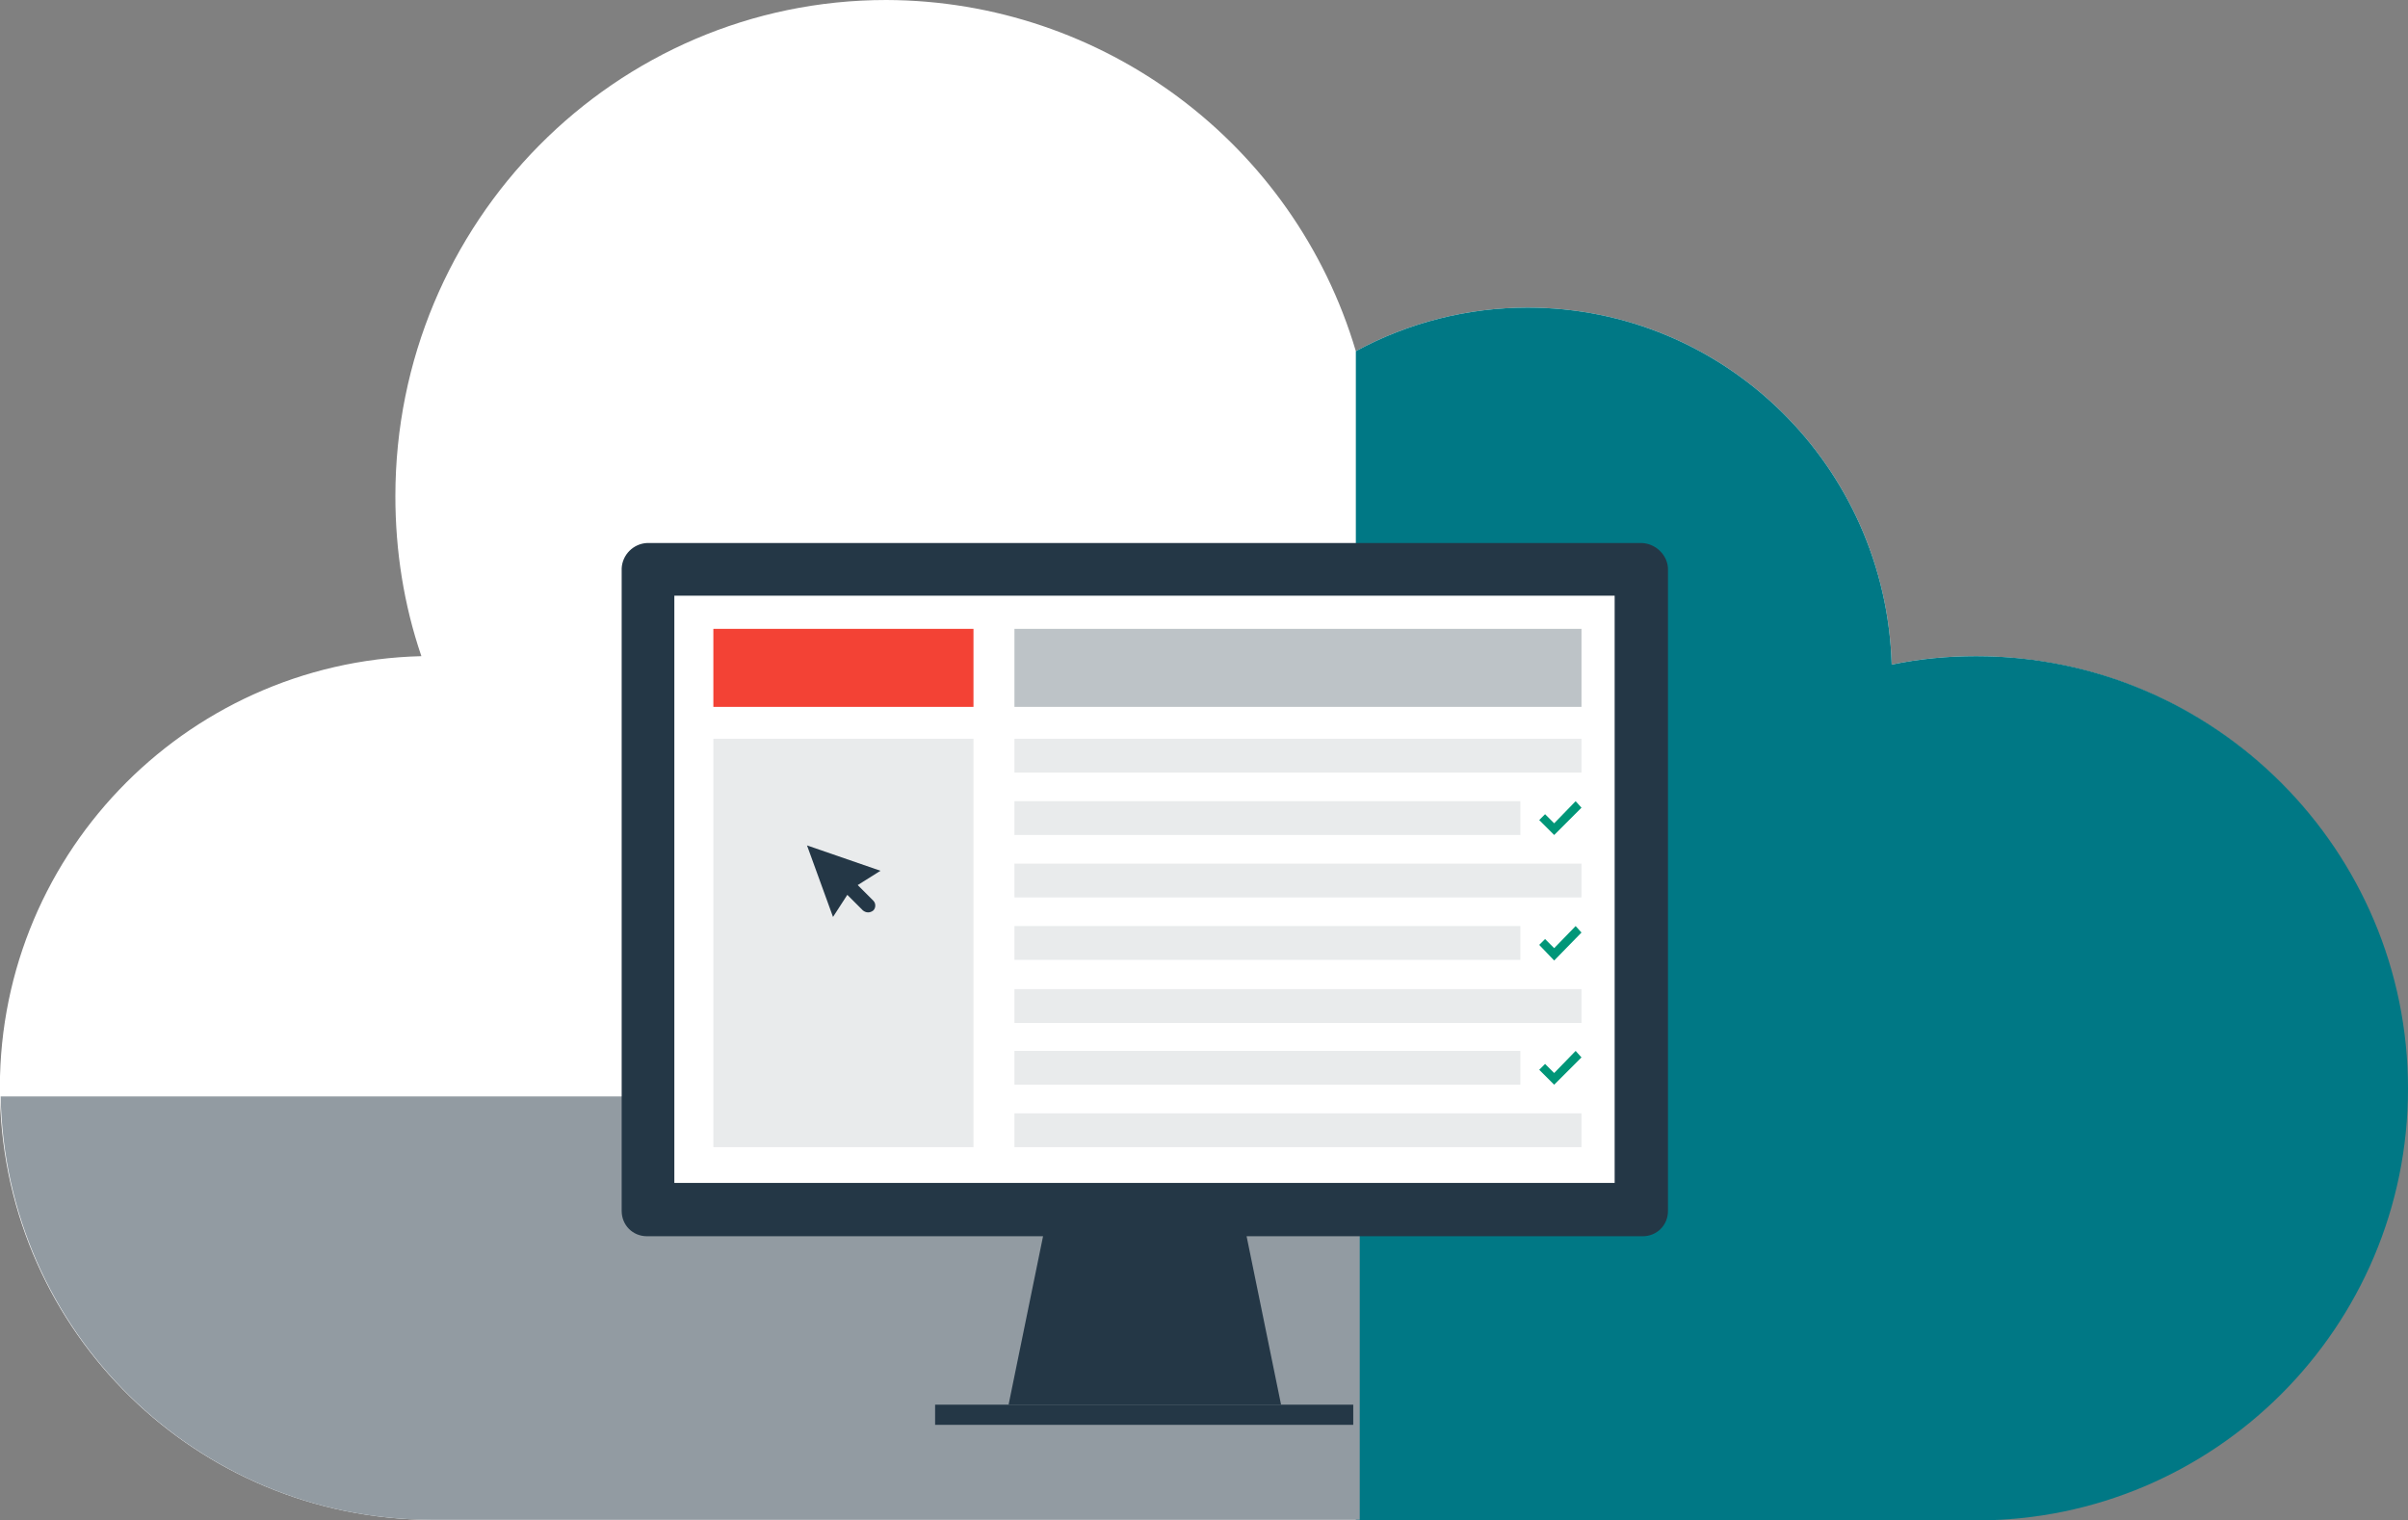 <?xml version="1.0" encoding="UTF-8"?>
<svg enable-background="new 0 0 370.3 233.8" version="1.1" viewBox="0 0 370.3 233.8" xml:space="preserve" xmlns="http://www.w3.org/2000/svg">
<rect x="0" y="0" width="370.3" height="233.8" fill="#808080" stroke="none"/>
<style type="text/css">
	.st0{fill:#FFFFFF;}
	.st1{fill:#007885;}
	.st2{fill:#929BA2;}
	.st3{fill:#243746;}
	.st4{fill:#F34235;}
	.st5{fill:#E9EBEC;}
	.st6{fill:#BDC3C7;}
	.st7{fill:#009678;}
</style>
	<title>CloudFirewall2</title>
	<path class="st0" d="m370.1 167.3c0-36.6-29.6-66.3-66.2-66.4-4.4 0-8.7 0.4-13 1.3-0.9-30.5-25.6-54.9-56-54.9-9.2 0-18.3 2.3-26.4 6.7-9.5-32-38.9-53.9-72.2-54-41.7 0-75.5 34.2-75.5 76.3 0 8.4 1.3 16.7 4 24.6-36.7 0.9-65.7 31.3-64.8 68 0.9 36 30.3 64.7 66.3 64.8h237.5c36.6 0 66.3-29.7 66.3-66.4"/>
	<path class="st1" d="m303.9 100.9c-4.4 0-8.7 0.4-13 1.3-0.9-30.5-25.6-54.9-56-54.9-9.2 0-18.3 2.3-26.4 6.7v179.8h95.4c36.7 0 66.4-29.8 66.4-66.4s-29.7-66.5-66.4-66.5z"/>
	<path class="st2" d="M209.1,168.6H0.1c0.7,36.1,30.1,65,66.2,65.1h142.8V168.6z"/>
	<rect class="st3" x="143.8" y="216" width="64.3" height="3.1"/>
	<path class="st3" d="m252.5 83.5h-153c-2.1 0.1-3.8 1.8-3.9 3.9v98.8c0 2.2 1.7 3.9 3.9 3.9h60.9l-5.3 25.9h41.9l-5.3-25.9h60.9c2.2 0 3.9-1.7 3.9-3.9v-98.8c-0.1-2.1-1.9-3.8-4-3.9z"/>
	<rect class="st0" x="103.7" y="91.6" width="144.6" height="90.3"/>
	<rect class="st4" x="109.7" y="96.7" width="40" height="12"/>
	<rect class="st5" x="109.7" y="113.6" width="40" height="62.8"/>
	<rect class="st6" x="156" y="96.7" width="87.2" height="12"/>
	<rect class="st5" x="156" y="113.6" width="87.2" height="5.2"/>
	<rect class="st5" x="156" y="132.8" width="87.2" height="5.2"/>
	<rect class="st5" x="156" y="123.2" width="77.8" height="5.2"/>
	<rect class="st5" x="156" y="142.4" width="77.8" height="5.2"/>
	<rect class="st5" x="156" y="161.6" width="77.8" height="5.2"/>
	<rect class="st5" x="156" y="152.1" width="87.2" height="5.2"/>
	<rect class="st5" x="156" y="171.2" width="87.2" height="5.2"/>
	<path class="st3" d="m131.9 136.1l3.5-2.2-11.3-3.9 4 11 2.2-3.4 2.4 2.4c0.5 0.4 1.1 0.4 1.6 0 0.4-0.4 0.4-1.1 0-1.5l-2.4-2.4z"/>
	<polygon class="st7" points="242.3 123.2 239 126.6 237.6 125.2 236.7 126.1 239 128.4 243.2 124.2"/>
	<polygon class="st7" points="242.3 142.4 239 145.8 237.6 144.4 236.7 145.3 239 147.7 243.2 143.4"/>
	<polygon class="st7" points="242.3 161.6 239 165 237.6 163.6 236.7 164.5 239 166.8 243.2 162.6"/>
</svg>
